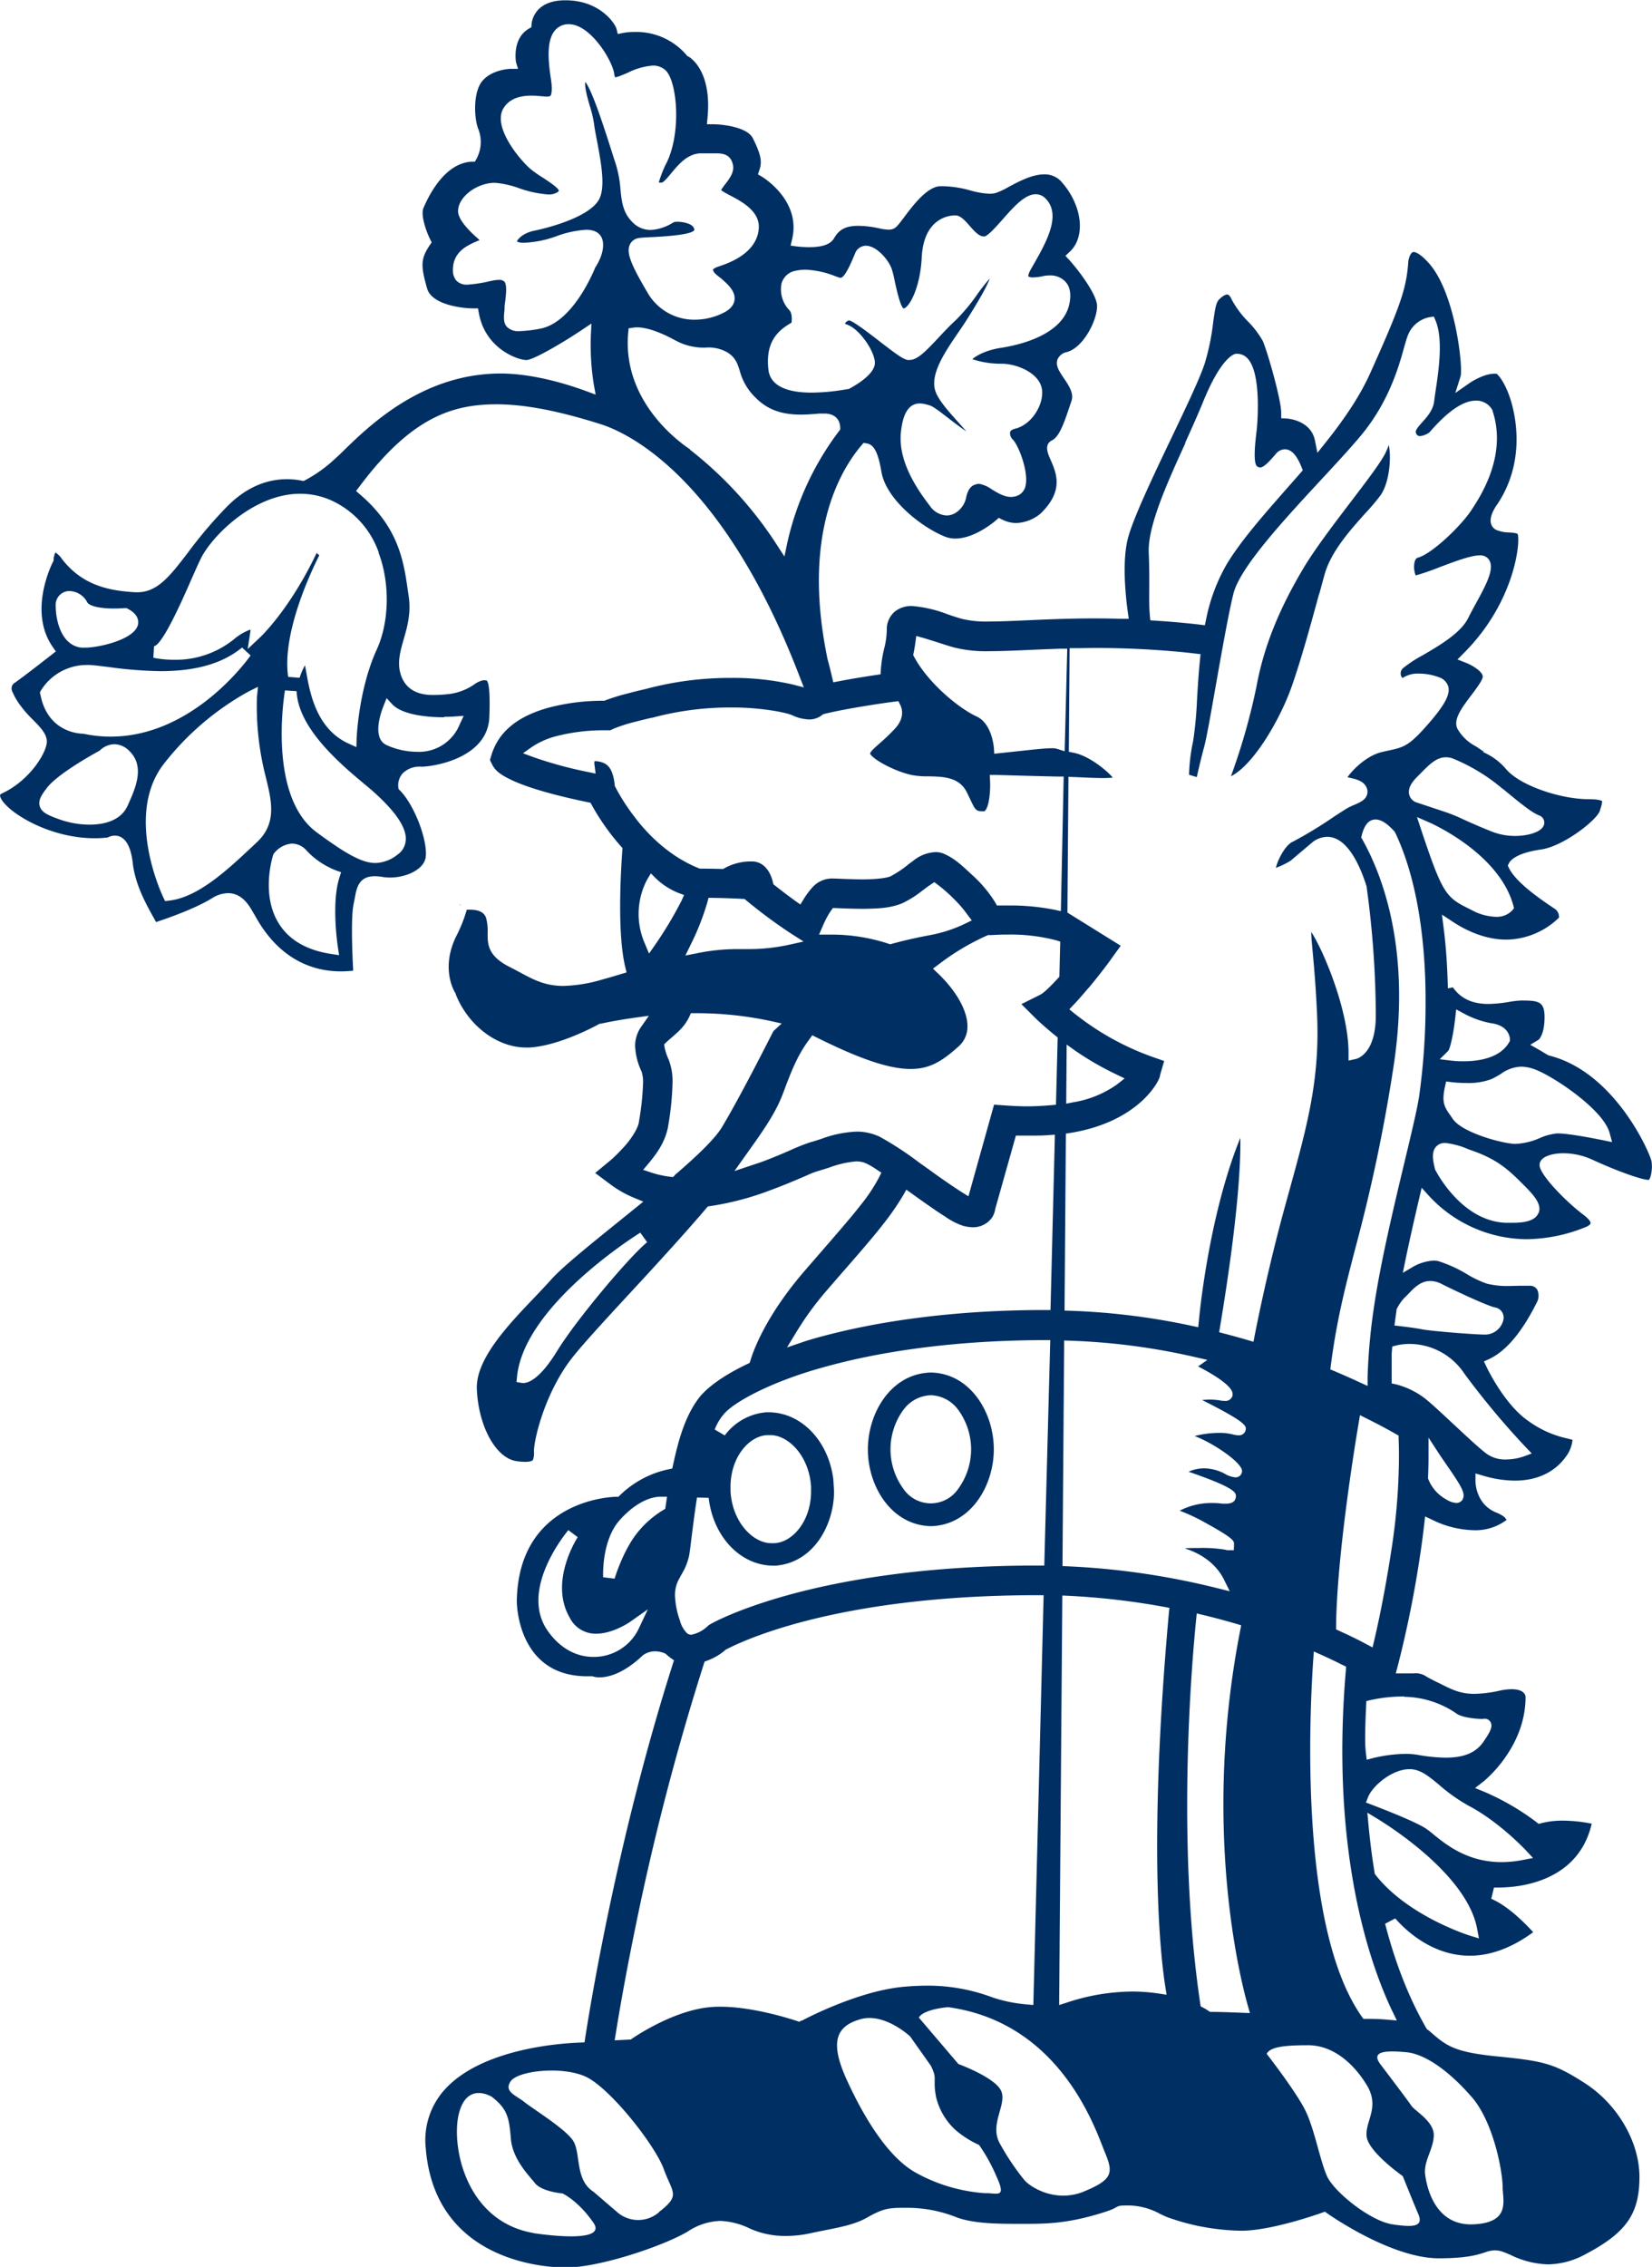 <svg id="Layer_1" data-name="Layer 1" xmlns="http://www.w3.org/2000/svg" viewBox="0 0 398.65 546.77"><defs><style>.cls-1{fill:#002f63;}</style></defs><title>Artboard 1</title><path class="cls-1" d="M224.63,368.1c9.49-.21,15.18-9.58,15.19-18.52s-5.71-18.33-15.16-18.53c-9.52.2-15.22,9.58-15.23,18.53s5.7,18.31,15.2,18.52m-6.66-28a8.54,8.54,0,0,1,6.65-3.58h0a8.51,8.51,0,0,1,6.65,3.58,16.14,16.14,0,0,1,0,18.94,8,8,0,0,1-13.31,0,16.14,16.14,0,0,1,0-18.94"/><path class="cls-1" d="M318.34,143.31c.46-1.68.89-3.26,1.29-4.71,1.55-5.58,6.18-10.72,9.89-14.86a52.55,52.55,0,0,0,3.61-4.26c2.12-3,2.67-8.93,2-12.16a15,15,0,0,1-1.32,2.88c-1.35,2.31-4.3,6.19-7.71,10.67-4.08,5.35-8.7,11.42-11.41,15.93-6.07,10.13-9.71,19.22-11.45,28.61a152,152,0,0,1-6.2,21.82c5.37-2.65,11.84-13.58,14.69-21.72,2.33-6.65,4.68-15.27,6.57-22.2"/><path class="cls-1" d="M398.53,280.07c-.4-2-8.83-21.51-24.71-25.48l-.2-.06-2.26-1.35L369.27,252l2-1.21s1.45-1.14,1.45-5.47c0-3.79-1.45-4-5.65-4a20.91,20.91,0,0,0-2.82.32,32.82,32.82,0,0,1-5.07.51c-3.89,0-6.7-1.31-8.57-4l-1.21.24-.06-1.68c-.14-4.59-.46-9-1-13.11l-.38-3,2.57,1.69c3,2,7.68,4.34,13,4.34a18.48,18.48,0,0,0,12.66-5.29,2.31,2.31,0,0,0-1.16-2.24c-4.21-2.8-9.24-6.44-10.87-9.68l-.31-.64.31-.63c.28-.54,1.64-2.39,7.72-3.26,5.47-.78,13.59-7.21,14.2-9.37l.14-.49a7.27,7.27,0,0,0,.41-1.81c-.05,0-.53-.46-3.34-.46-6.33,0-16.12-3.05-19.75-7.13a15,15,0,0,0-5.61-4.21l.14-.71-.17.52a21.9,21.9,0,0,0-1.87-1.28,10.69,10.69,0,0,1-4.33-4.18c-1.1-2.2,1.05-5.06,3.34-8.08,1.17-1.56,2.63-3.49,2.76-4.38.16-1.16-2.27-2.76-4.09-3.46l-2-.79,1.53-1.54c12.32-12.32,13.67-26.74,13-28.69-.14-.27-1.48-.37-2.12-.41a8.19,8.19,0,0,1-3.06-.61,2.39,2.39,0,0,1-1.28-1.61c-.42-1.78,1.13-4,1.56-4.6,7.13-10.69,4.17-22.19,3.1-25.46-1.36-4.14-3-5.85-3.34-6a4.07,4.07,0,0,0-.5,0c-2.69,0-6,2.25-6,2.27l-3.42,2.38,1.27-4c.64-2-1.2-20.05-7.61-27.27-2.26-2.54-3.41-2.74-3.71-2.74-.79,0-1.23,1.74-1.29,2.31-.44,6.48-1.82,10.53-9.26,27.07-2.27,5-5.69,10.33-10.78,16.69l-1.89,2.37-.6-3c-1-4.87-6.56-5.26-6.79-5.27l-1.35-.08V99.52c0-3.07-3.23-14.45-4.45-17.3a22.19,22.19,0,0,0-3.5-4.61,23.61,23.61,0,0,1-4-5.36c-.19-.46-.59-1.22-1.08-1.22-.18,0-.86.09-2,1.25-.76.75-1,2.78-1.37,5.35a56,56,0,0,1-2,9.86c-1.12,3.55-4.5,10.62-8.07,18.1-4.44,9.29-9.47,19.83-10.6,24.58-1.29,5.42-.52,13.25.05,17.44l.23,1.65-1.67,0c-2.3-.07-4.47-.1-6.63-.1-6.1,0-11.44.24-16.15.45-3.48.15-6.48.29-9.08.29h-.27a24.66,24.66,0,0,1-6.3-.6c-1.14-.29-2.33-.7-3.6-1.13a30.3,30.3,0,0,0-8.6-2,6.37,6.37,0,0,0-4.09,1.29,5.62,5.62,0,0,0-2,4.43,18.43,18.43,0,0,1-.63,4.54,31.94,31.94,0,0,0-.8,5.07l-.07,1.14-1.14.17c-3.35.51-6.36,1-8.94,1.51l-1.33.25-.31-1.33c-.37-1.58-.71-2.94-1.07-4.25-6.09-29.23,2.5-44.85,8.17-51.56l.51-.61.79.13c2,.31,2.84,2.89,3.55,6.94,1.17,6.61,9.65,13.28,15.33,15.55a6.76,6.76,0,0,0,2.49.46c4.78,0,9.7-4.32,9.75-4.36l.72-.64.86.43a7.51,7.51,0,0,0,3.37.82,9.68,9.68,0,0,0,5.81-2.24c5.77-5.51,3.86-9.82,2.47-13-.69-1.57-1.64-3.71.37-4.72,1.82-.9,3-4.51,4.4-8.68l.29-.88c.6-1.78-.72-3.73-1.89-5.46s-2-3-1.5-4.48a3.1,3.1,0,0,1,2.28-1.78c3.94-1.07,7.27-7.58,7.27-11.09,0-2.63-4.11-8.21-6.7-11.11l-.94-1,1-.95c3.92-3.56,3.12-11.06-1.78-16.71a5.4,5.4,0,0,0-4.31-2c-2.95,0-6.26,1.77-8.67,3.07a18.62,18.62,0,0,1-3,1.41,5.67,5.67,0,0,1-1.59.2,20.4,20.4,0,0,1-4.65-.81,26.27,26.27,0,0,0-6.36-1c-.32,0-.65,0-1,0-3.14.24-6.53,4.76-8.56,7.47-1.33,1.77-1.93,2.58-2.73,2.84a3.19,3.19,0,0,1-1.06.16,12.64,12.64,0,0,1-2.31-.33,23.88,23.88,0,0,0-5-.59c-3.71,0-4.88,1.45-5.85,3.05-.84,1.42-2.8,2.1-6,2.1a27,27,0,0,1-2.89-.17l-1.56-.21.36-1.53c2.22-9.23-6.85-14.83-7.24-15.07l-1-.58.36-1.08c.61-1.86.53-3.4-1.59-7.64-1.37-2.74-7.49-3.37-9.53-3.37h-1.56l.15-1.55c1.12-11.61-4.4-14.68-4.62-14.79l-.27-.13-.18-.23a15.94,15.94,0,0,0-12.53-5.56,15.3,15.3,0,0,0-2.72.22l-1.33.28-.33-1.32c-.22-.9-3.69-6.82-12.33-6.82-7.5,0-8.1,5.15-8.14,5.73l-.05.75-.65.39c-4,2.36-3.1,7.84-3.06,8.07L125,16.6h-1.7s-4.4.06-6.83,2.84-2.06,9.35-1,11.81a8.54,8.54,0,0,1-.49,7.07l-.38.67-.77,0c-6.11.34-9.93,7.16-11.65,11.19-.68,1.59.54,5.36,1.62,7.54l.37.73-.46.68c-2.16,3.25-2.26,4.81-.64,10.46,1.12,3.91,8.39,4.78,11.1,4.79h1.18l.21,1.16c1.56,8.59,9.4,11.3,11.48,11.3,1.53,0,8.12-3.76,13.34-7.24l2.34-1.56-.14,2.81a61.16,61.16,0,0,0,.71,11.89l.45,2.44-2.33-.86c-7.45-2.73-14.76-4.23-20.6-4.23-18.79,0-31.61,12.5-37.78,18.5-.74.73-1.4,1.37-2,1.89a33.49,33.49,0,0,1-7.34,5.32l-.43.22-.48-.09a18.11,18.11,0,0,0-3.52-.35c-5.23,0-10.06,2.19-14.36,6.49a106.56,106.56,0,0,0-9.62,11.31c-4.22,5.5-7.26,9.47-12.13,9.47h-.52c-6.25-.37-12.71-1.6-17.66-8a5.75,5.75,0,0,0-1.6-1.6,4.43,4.43,0,0,0-.43,1.66l0,.3-.14.27c-.06.12-6.15,11.83-.09,20.54l.76,1.1-1.05.83c-.24.18-5.87,4.61-8.77,6.68a1.59,1.59,0,0,0-.72,2.07,16.35,16.35,0,0,0,2.29,3.85,26.29,26.29,0,0,0,2.68,3c1.82,1.85,3.4,3.45,3.4,5.31,0,2.63-4.09,9.37-10.79,12.5-.57.26-.52.46-.47.71.67,3,10.94,10.11,22.84,10.11A26.9,26.9,0,0,0,26,202a3.61,3.61,0,0,1,1.7-.45c1.65,0,3.73,1.15,4.34,6.64.57,5.1,3.23,9.9,4.82,12.77.31.55.57,1,.79,1.44,2.7-.89,9.35-3.2,13.43-5.7A7.56,7.56,0,0,1,55,215.42c3.44,0,5.16,3.05,6,4.52.12.2.21.38.3.5s.19.33.36.63c6.06,10.92,14.53,13.22,20.57,13.22a27.63,27.63,0,0,0,3-.17c-.19-3.5-.61-12.9.11-16.11.11-.52.2-1,.29-1.49.44-2.43,1-5.18,4.8-5.18a11.73,11.73,0,0,1,1.92.18,11.07,11.07,0,0,0,1.75.14c4,0,8.38-2,8.65-5.1.39-4.22-2.88-12.54-6.23-15.9l-.35-.34-.06-.49a4.36,4.36,0,0,1,1-3.24,5.74,5.74,0,0,1,4.52-1.67c3.17,0,16.06-2.13,16.45-11.93.27-6.86-.26-8.48-.6-8.83a2.43,2.43,0,0,0-.89-.08,5.55,5.55,0,0,0-2.15,1,13.69,13.69,0,0,1-6,2.31,35.69,35.69,0,0,1-3.69.24h0c-1.71,0-6.83,0-8.19-5.46-.67-2.67.08-5.25.86-8,.85-2.94,1.82-6.28,1.19-10.44l-.18-1.2c-1-7.15-2.23-15.27-11.51-23.23l-1-.87.8-1.06c12.36-16.47,22.16-19.85,33.06-19.85,6.8,0,14.79,1.52,25.11,4.77,6.6,2.08,29.56,12.62,48.08,60.93l1,2.57-2.67-.69a64.32,64.32,0,0,0-14.95-1.59,78.36,78.36,0,0,0-20.7,2.72c-.07,0-1.89.42-4.07,1l-.35.09a48.1,48.1,0,0,0-5.14,1.6l-.25.1h-.26a51.4,51.4,0,0,0-13.2,1.67c-7.53,2.09-12,5.79-13.75,11.29l-.4,1.34.6,1.21c.72,1.31,1.77,2.33,5.25,3.9,3.95,1.74,9.93,3.44,17.78,5.06l.64.13.32.58a55.58,55.58,0,0,0,7,9.91l.4.45-.05.59c-.42,5.81-1.2,20.16.71,28.09l.31,1.31-1.28.38c-1.53.46-3.08.92-4.65,1.35a35.75,35.75,0,0,1-9.28,1.52c-4.44,0-7.2-1.49-10.4-3.21-.79-.42-1.61-.86-2.51-1.32-5.42-2.7-5.41-5.55-5.4-8.31a12.19,12.19,0,0,0-.32-3.38c-.15-.53-.59-2.16-3.87-2.16a7.39,7.39,0,0,0-.84,0A35.12,35.12,0,0,1,110,226c-3.74,7.83-.25,13.33-.1,13.56l.08.12,0,.14c3,7.56,10,12.84,17,12.84l.72,0c7.46-.4,16.73-5.59,16.82-5.64l.19-.1.21,0c2.62-.57,5.38-1.05,8.44-1.48l3.23-.44-1.87,2.66a8.09,8.09,0,0,0-1.46,4.61,15.92,15.92,0,0,0,1.56,6.18l0,0a8.1,8.1,0,0,1,.36,2.81,67.76,67.76,0,0,1-1,9.31c-.13,1.58-2.17,4.53-3.62,6.08-.92,1-1.83,1.93-2.42,2.48l-.52.48v0l-4,3.31,3.62,2.7a26.26,26.26,0,0,0,5.81,3.3l2.19.91-5.81,4.7c-7.08,5.71-13.77,11.1-16.44,14.11-1.24,1.39-2.65,2.87-4.14,4.43-6.28,6.58-14.1,14.78-13.78,22,.39,9,4.6,16.64,9.58,17.35a15.74,15.74,0,0,0,2.08.17c.59,0,1.62-.06,1.89-.49a4.92,4.92,0,0,0,.23-2c0-3.15,2.81-14.6,9.45-22.9,2.72-3.4,8.37-9.53,14.36-16s13-14.14,17.8-19.8l.36-.42.54-.07A69.73,69.73,0,0,0,186.1,287c3.45-1.27,6.61-2.64,8.69-3.54a18.63,18.63,0,0,1,2.59-1c.94-.28,1.85-.57,2.71-.84a24.45,24.45,0,0,1,6.39-1.49h.18a5.53,5.53,0,0,1,2.31.46,18.12,18.12,0,0,1,2.66,1.56l1.06.69-.57,1.14a40,40,0,0,1-4.43,6.67c-2.52,3.24-5.83,7-9.34,11.06-1.37,1.58-2.8,3.21-4.25,4.9-9.3,10.77-12.32,19.19-13,21.51l-.19.6-.56.27c-5,2.38-8.74,4.91-11.1,7.46-3.78,4.47-5.51,10.74-6.82,16.86l-.2.89-.89.19a23.76,23.76,0,0,0-11.71,6.23l-.4.4-.57,0c-1,0-23.56.73-23.95,25.16,0,.74.24,18.13,17,18.13.35,0,.72,0,1.09,0H143l.26.09a5.08,5.08,0,0,0,1.44.17c1.8,0,5.54-.68,10.38-5.27l.11-.09a4.92,4.92,0,0,1,2.93-.92,5.82,5.82,0,0,1,2.25.47l.23.1.19.17c.3.27.64.54,1,.83l.85.6-.32,1c-13.3,41.74-19.9,82.27-21.09,90l-.18,1.15-1.17.05c-5.47.21-24,1.67-32.71,11.5a18.18,18.18,0,0,0-4.42,14.07c2.27,27.85,30.15,28.66,33.32,28.66.63,0,1.21,0,1.73,0,8.89-.56,23-5.56,28.16-8.66a15.11,15.11,0,0,1,7.86-2.56,18,18,0,0,1,7.29,1.92,20.83,20.83,0,0,0,8.53,1.71,28.32,28.32,0,0,0,6.1-.69c1.14-.25,2.29-.48,3.42-.7,3.72-.74,7.24-1.43,10-3,4.2-2.4,5.55-2.4,9.56-2.4a32.25,32.25,0,0,1,12.13,2.3c4.19,1.57,10.24,1.57,15.58,1.57,5.53,0,10.31,0,17.87-2.16,3.71-1.06,4.6-1.56,5-1.81.81-.46,1.08-.46,3.13-.46a16.1,16.1,0,0,1,7.45,2c.66.32,1.28.61,1.93.87a55.2,55.2,0,0,0,17.75,3.22c7.42,0,19.34-4.3,19.46-4.34l.7-.26.6.44c.16.1,15.28,10.81,26.87,10.81,6.77,0,9.37-.85,11.1-1.41a7.44,7.44,0,0,1,2.44-.51,5.77,5.77,0,0,1,1.87.33c.57.19,1.2.47,1.93.78a21.73,21.73,0,0,0,9,2.27,19.26,19.26,0,0,0,9-2.41c9.91-5.21,13.09-9.75,13.09-18.68,0-8.46-5.3-17.55-13.19-22.62-7.39-4.75-9.94-5.33-21-6.43-10.26-1-12.32-2.49-16-5.71l-.71-.61-.35-.22-.3-.47C342.4,486,337.86,478,334.25,464l2.44-1.29c2.36,2.72,8.85,9,18,9,5,0,10.17-1.91,15.29-5.68-1.84-2-6-6.3-10.12-8.05l.66-2.72a11,11,0,0,0,1.17,0c4.51,0,19.14-1.14,22.41-15.4a36.77,36.77,0,0,0-6.94-.73,20.43,20.43,0,0,0-5.16.6l-.69.18-.55-.43a60.54,60.54,0,0,0-12.54-7.29l-2.27-.93,1.94-1.5c.1-.08,10.25-8.07,10.25-20.48,0-.07,0-1.85-3.37-1.85a13.89,13.89,0,0,0-2.81.33,30.28,30.28,0,0,1-6.18.79c-3.39,0-5.46-1.05-8.33-2.5l-1-.48c-.94-.48-1.63-.84-2.16-1.13a4.5,4.5,0,0,0-3.17-.83l-4.3,0,.48-1.8a262.41,262.41,0,0,0,5.42-26.91c.36-2.37.68-4.77.95-7.14l.23-2,1.78.84a23.82,23.82,0,0,0,9.93,2.48,12.44,12.44,0,0,0,7.94-2.48c-.15-.38-.74-1.09-2.45-1.77-5-2-5.05-7.32-5.05-7.55v-1.89l1.82.53a27.55,27.55,0,0,0,7.69,1.2c7.12,0,10.72-3.56,12.23-5.68a8,8,0,0,0,1.68-4.15c-.4-.12-.83-.23-1.31-.35a25,25,0,0,1-9.45-4.28c-5.65-3.91-9.85-12.65-10-13l-.61-1.29,1.29-.6c4-1.87,7.85-6.41,11.38-13.47a3.44,3.44,0,0,0,.17-3.26,2,2,0,0,0-1.81-.92c-.68,0-1.43,0-2.21,0s-1.83.05-2.77.05a19.88,19.88,0,0,1-5.38-.57,24.46,24.46,0,0,1-4.76-2.27,32.5,32.5,0,0,0-6.85-3.13,4.59,4.59,0,0,0-1.2-.15,11.32,11.32,0,0,0-4.86,1.43L338.52,307l.59-2.88c.89-4.3,1.95-9.07,3.34-15l.62-2.63,1.81,2a32.35,32.35,0,0,0,23.47,10.4,38.77,38.77,0,0,0,14.47-3c.31-.11.93-.5,1-.82s-.29-1-1.76-2.11c-4.15-3.11-10.54-9.64-10.54-11.94,0-2.11,3.11-2.86,5.78-2.86a17,17,0,0,1,7,1.57c5.7,2.64,11.9,4.86,13.54,4.86.5-.22,1-2.7.68-4.54M13.44,146a3.31,3.31,0,0,1,3.41-3.44,5,5,0,0,1,4.22,2.74c.39.68,2.32,1.47,6.46,1.47,1.45,0,2.55-.1,2.56-.1l.43,0,.38.2c2.56,1.37,2.59,3,2.38,3.85-.89,3.57-9.44,5.49-12.73,5.49-.31,0-.59,0-.85,0-4.94-.5-6.26-6.61-6.26-10.14M9.73,167.49l-.1-.51.26-.46a13,13,0,0,1,10.9-6.13l.8,0c1.23.07,2.79.27,4.59.49a101.67,101.67,0,0,0,12.51,1c8.6,0,15.05-1.86,19.72-5.7l2.06,1.91c-.56.8-13.87,19.58-33.77,19.58a31.25,31.25,0,0,1-6.58-.7h0c-.88,0-8.62-.26-10.37-9.46m21,26.91c-1.32,2.89-4.56,4.48-9.13,4.48a22,22,0,0,1-7.19-1.24c-2.78-1-4.38-1.67-4.83-3.18s.47-2.78,1.69-4.41c2.49-3.31,11-8.08,12.73-9a5.27,5.27,0,0,1,3.58-1.57,5.2,5.2,0,0,1,3.69,1.71c3.76,3.76,1.37,9-.54,13.22m29.87,10c-5.7,5.33-12.8,12-19.78,12.79l-1,.12-.44-.91c-.38-.81-9.4-20,.17-32.23a66.91,66.91,0,0,1,20.42-17.42l2.27-1.13L62,168.18a68.74,68.74,0,0,0,2.14,19.26c1.41,5.74,2.74,11.16-2.17,15.72Zm21.28,7.24c-2,6.25-.38,16.7-.36,16.81l.29,1.9-1.91-.29c-5.94-.9-10.2-3.39-12.67-7.4-4.34-7-1.46-16.07-1.34-16.45l.08-.24.15-.19a6.08,6.08,0,0,1,4.33-2.34,4.82,4.82,0,0,1,3.67,1.86,19.35,19.35,0,0,0,6.9,4.59l1.27.46Zm16-9a4.51,4.51,0,0,1-2,3.48,8.93,8.93,0,0,1-5.29,2c-3.09,0-6.81-1.94-14.23-7.43-11.78-8.73-7.79-33.16-7.61-34.2l2.81.19c.34,9,10.76,17.73,16.36,22.4.92.76,1.7,1.41,2.28,1.94,5.37,4.83,7.89,8.62,7.71,11.61m9.29-29.77c1.38,0,2.3-.06,2.31-.07l2.36-.16-1,2.16a10.57,10.57,0,0,1-10.3,6.51,17.87,17.87,0,0,1-7.41-1.67c-3.48-1.74-1.18-8-.68-9.27l.79-2L94.78,170c1.9,1.89,6.41,3,12.38,3m-15.81-39.7c2.79,7.32,2.61,16.71-.43,23.36-4.4,9.59-4.86,21.36-4.86,21.48L86,180.2l-1.94-.88c-7.76-3.56-9.3-12.35-10.13-17.07-.11-.58-.22-1.24-.34-1.77a15.42,15.42,0,0,0-1.29,3l-2.76-.22C68,152.8,75,138,77.05,133.93l-.64-.55C70,146.85,63.07,153.43,62.77,153.72l-3,2.83.63-4.08a4.6,4.6,0,0,0,.05-.63,13,13,0,0,0-4,2.35A22.32,22.32,0,0,1,42,159.13a23.78,23.78,0,0,1-5-.49l.17-2.79c2-.24,6.78-11,8.8-15.63,1-2.25,1.84-4.19,2.55-5.61,2.62-5.24,12.64-15.52,23.92-15.52a18.45,18.45,0,0,1,7.41,1.56,21.67,21.67,0,0,1,11.54,12.59M154.05,393a12,12,0,0,1-10.84,6.64c-4.35,0-8.31-2.29-11.14-6.44-6.76-9.91,4.59-23.56,5.08-24.14l2.26,1.7c-.07.11-6.94,10.59-2,19.28a7,7,0,0,0,6.45,4c4.07,0,8.08-2.78,8.12-2.81l4.35-3.06Zm6.48-29.08-.58.35a23.54,23.54,0,0,0-6.09,5.35c-3.5,4.29-5.53,11.07-5.55,11.14l-2.77-.33c0-.37-.4-8.95,4.1-13.9s8.25-5.51,9.66-5.53l1.66,0ZM349.47,253.47c.51-.63,1.28-4.24,1.69-7.89l.23-2.12,1.86,1a22.39,22.39,0,0,0,6.55,2.33c4.51.56,4.57,3.76,4.57,3.9v.38l-.2.33c-2.2,3.79-7.25,4.58-11.1,4.58a22.78,22.78,0,0,1-2.77-.15l-2.87-.35Zm13.13-63.25.54.44c4,3.29,6.44,5.27,8.23,6a1.84,1.84,0,0,1,1.26,2.08c-.4,2.12-4.4,2.89-7,2.89a15.39,15.39,0,0,1-5.72-1.09c-3.21-1.29-5.29-2.23-7-3a38,38,0,0,0-3.76-1.56l-7.56-2.52a2.67,2.67,0,0,1-1.55-1.89c-.26-1.26.36-2.63,1.91-4.17l.86-.87c2.14-2.17,3.82-3.88,6.12-3.88a4.85,4.85,0,0,1,1.53.25,44.46,44.46,0,0,1,12.08,7.31M286,106.8c1.56-3.44,3-6.68,4.16-9.47,4.09-10.23,7.15-11.81,8-12l.19,0h.19a3.42,3.42,0,0,1,2.59,1.21c3.49,3.9,2.16,16.84,2.15,17l-.12,1c-.25,2.2-.85,7.36.27,8a1.3,1.3,0,0,0,.65.21c.92,0,2.31-1.53,3.77-3.24a2.89,2.89,0,0,1,2.21-1.14c1.55,0,2.86,1.39,4,4.26l.32.8-.57.65c-1.18,1.37-2.38,2.72-3.56,4.06-5.55,6.32-10.8,12.29-14.23,17.95a43.42,43.42,0,0,0-5,13.45l-.27,1.27-1.28-.16c-2.23-.26-5.88-.65-10.68-.95l-1.21-.08-.11-1.21c-.18-2-.16-4.17-.14-6.72s0-5.23-.12-8.34c-.32-6.4,4.53-17.05,8.82-26.44m-65.56,50.57c.19-.92.32-1.7.42-2.47l.22-1.62,1.58.44c1.2.35,2.72.84,4.33,1.35,1.1.36,2.23.72,3.27,1a31.79,31.79,0,0,0,8.56.88c2.9,0,6.09-.14,9.79-.31,2.32-.1,4.79-.21,7.4-.29l1.5,0-.62,24.74-1.79-.57a4.37,4.37,0,0,0-1.37-.16c-.89,0-2.27.1-4.48.33l-9.35,1-.1-1.46c0-.06-.43-5.83-4.16-7.53-4.07-1.85-11.57-7.87-15.06-14.35l-.24-.45Zm39.08,96a72.78,72.78,0,0,0,9.77,5.63l2.07,1-1.79,1.41A25.13,25.13,0,0,1,259,265.86l-1.71.34.11-14.26Zm37.91,83a1.74,1.74,0,0,1-1.92,1.41,6,6,0,0,1-1-.09,14.9,14.9,0,0,0-2.58-.22,15.26,15.26,0,0,0-1.86.11C301,343.15,300.82,344,300.57,345a1.61,1.61,0,0,1-1.67,1.19,6.38,6.38,0,0,1-1.51-.24,13.6,13.6,0,0,0-3.23-.35,24.83,24.83,0,0,0-5.88.76c4.7,1.79,11.44,6.45,11.44,8.43a1.54,1.54,0,0,1-1.6,1.54,6.28,6.28,0,0,1-2.68-.93,10.83,10.83,0,0,0-4.88-1.24,9.12,9.12,0,0,0-3.74.81c11.74,4.06,11.57,5.12,11.38,6.25-.23,1.46-1.91,1.46-2.47,1.46-.38,0-.86,0-1.45-.08s-1.19-.08-1.77-.08a16.57,16.57,0,0,0-7.83,1.85,45.58,45.58,0,0,1,6.49,3.08c6.62,3.65,6.62,4.24,6.62,5l-.05,1.45h-1.42a2.23,2.23,0,0,1-.7-.13,34.91,34.91,0,0,0-6.47-.4c-1.27,0-2.37,0-3.28.08,5.64,1.8,8.29,5.09,9.53,7.61l1.35,2.74-3-.74a182.21,182.21,0,0,0-36-5.27l-1.36-.07.41-54.4,1.46.05a158.18,158.18,0,0,1,30,3.92l3.1.71-2.24,1.58c3,1.54,8.63,4.75,8.3,6.79M191,77.85c.12-.88.15-2.37-.56-3.08a7.21,7.21,0,0,1-1.83-6.46,4.29,4.29,0,0,1,3.36-3,11.47,11.47,0,0,1,2.44-.26,21.57,21.57,0,0,1,7.23,1.6l1.06.36.14,0c1,0,2.53-3.59,3.18-5.12l.32-.77a2.82,2.82,0,0,1,2.63-1.85c2.53,0,5.49,3.4,6.25,5.7a29,29,0,0,1,.71,2.91c.36,1.66,1.3,6,2.1,6.51,1.09,0,4-4.34,4.4-12.37.51-9.58,6.81-10.07,8.06-10.07s2.27,1.12,3.4,2.41,2.33,2.66,3.43,2.66a1.15,1.15,0,0,0,.31,0c.87-.22,2.86-2.46,4.31-4.09,2.76-3.13,5.38-6.08,8-6.08a3.26,3.26,0,0,1,2.34,1c4,4,.18,10.64-3.19,16.52l-.32.56c-.74,1.29-.62,1.74-.63,1.74a2.19,2.19,0,0,0,1.24.23,12.17,12.17,0,0,0,2.44-.32,6.46,6.46,0,0,1,1.42-.14,4.92,4.92,0,0,1,4,1.66c1,1.2,1.27,2.93.83,5.12-1.51,7.57-12.07,10-16.54,10.68-3.74.57-6.1,2-6.89,2.73a21.73,21.73,0,0,0,7.09,1.1c3.61,0,9.14,2.21,9.71,6.2.49,3.43-2.28,8.42-6.46,9.47-.49.12-1.1.36-1.23.83a2.08,2.08,0,0,0,.64,1.77c1.37,1.37,3.78,7.54,3.13,10.92a3.27,3.27,0,0,1-1.91,2.6,4.1,4.1,0,0,1-1.63.34c-1.65,0-3.15-.92-4.61-1.8a7.66,7.66,0,0,0-3.07-1.36l-.19,0c-1.73.24-2.5,1.15-3,3.44-.4,2-2.31,4.19-4.67,4.19a5.17,5.17,0,0,1-4.07-2.35c-5.33-6.85-7.6-12.77-6.93-18.08.35-2.83,1.21-6.59,4.54-6.59a6.52,6.52,0,0,1,1.84.32l.35.09c.87.22,2.08,1.13,4.51,3,1.12.87,3,2.31,4.51,3.32-.6-.7-1.27-1.45-1.86-2.1-2.28-2.54-4.64-5.16-5.5-7.31-1.64-4.11,2.11-9.6,5.42-14.44.64-.94,1.25-1.83,1.77-2.64,3.22-5.06,5.17-8.54,5.83-10.39a47.44,47.44,0,0,0-3,3.8,43.85,43.85,0,0,1-5.28,6.33c-1.37,1.24-2.75,2.71-4.08,4.14-3.22,3.44-5.13,5.38-7,5.39a2.73,2.73,0,0,1-.5,0c-1.12-.23-2.79-1.45-6.63-4.41-2.38-1.84-6.36-4.91-7.45-5.13a1.46,1.46,0,0,0-1,.76.94.94,0,0,0,.43.23c3.08,1,6.78,6.54,6.78,9.23s-4.3,5.24-6.14,6.24l-.19.1-.21,0a50.34,50.34,0,0,1-8.69.86c-8.07,0-10.13-2.94-10.44-5.4-.9-7.24,2.75-9.84,5.53-11.46M148.51,39.32c-.32-1-.71-2.2-1.14-3.57C146,31.51,143,22,141.25,19.76c-.25,1.2.58,4.09,1.07,5.76A27.76,27.76,0,0,1,143.37,30c.1.89.36,2.21.65,3.74,1.23,6.38,2.11,11.88.39,14.62-3,4.74-14.95,7.18-15.46,7.28-2.81.57-4.09,2.11-4.2,2.64a4.25,4.25,0,0,0,1.79.27,25.9,25.9,0,0,0,7.5-1.49,25,25,0,0,1,7.42-1.64c3.06,0,3.81,1.73,4,2.75.46,2.73-1.3,5.57-1.8,6.31C143,66.08,138,78,130.15,79.32a32,32,0,0,1-4.79.55,3.89,3.89,0,0,1-3-1c-.94-1-.8-2.42-.6-4.32l0-.51c0-.41.09-.84.14-1.26.22-1.83.48-4.1-.2-4.87a1.81,1.81,0,0,0-1.35-.4,7.8,7.8,0,0,0-1.47.17l-.5.1a33.6,33.6,0,0,1-5.66.88,3.44,3.44,0,0,1-2.62-1,3.88,3.88,0,0,1-.8-2.65c0-4,3.16-5.57,4.52-6.25.59-.3,1.28-.59,1.93-.85-2.34-2-5.21-4.84-5.21-7,0-3.38,4.49-6.82,8.9-6.82a22.47,22.47,0,0,1,5.78,1.29,27.32,27.32,0,0,0,7.06,1.53,3.91,3.91,0,0,0,2.15-.5,1.86,1.86,0,0,0,.44-.37h0c-.09-.72-2.63-2.37-3.84-3.17a27.87,27.87,0,0,1-3-2.1c-2.62-2.24-9.31-10.23-6.51-14.7,1.23-2,3.48-3,6.7-3,1,0,1.88.09,2.6.16.42,0,.78.07,1,.07.69,0,.87-.1,1-.2s.59-1,.13-4c-.69-4.47-1.11-9.36,1-11.8a4.22,4.22,0,0,1,3.33-1.46c5.14,0,10.47,8.63,10.95,12a2.62,2.62,0,0,0,.22.82,7.68,7.68,0,0,0,1.7-.56l.31-.12,1-.42a16.36,16.36,0,0,1,6-1.74,4.39,4.39,0,0,1,3.23,1.22c2.65,2.65,3.79,14.5.28,22a26.64,26.64,0,0,0-2,5h.73c.45-.05,1.58-1.41,2.25-2.23,1.79-2.15,4-4.83,7.31-4.83l1.92,0h1.24c1.64,0,3.9,0,4.46,2.83.34,1.71-.81,3.22-1.82,4.55a14,14,0,0,0-1.06,1.51,21.54,21.54,0,0,0,2,1.17c3,1.56,7.45,3.92,7.1,8.12-.51,6.06-7.42,8.36-9.69,9.12-1.2.4-1.37.76-1.37.76s0,.23.39.78A10.06,10.06,0,0,0,173.83,67c1.64,1.41,3.69,3.16,3.42,5.34-.15,1.26-1.05,2.3-2.67,3.11a15.54,15.54,0,0,1-6.94,1.66,13,13,0,0,1-11.53-6.78c-4-6.75-5-9.51-4.1-11.37a2.79,2.79,0,0,1,2.18-1.55c.66-.1,1.75-.16,3.14-.22,6.34-.31,9.78-.89,10.22-1.7,0-1.54-2.74-2-4.06-2a2.87,2.87,0,0,0-.72.06c-.12,0-.45.22-.72.36A11,11,0,0,1,157,55.46a6,6,0,0,1-4.39-1.88c-2.32-2.31-2.59-5-2.88-7.85a27.71,27.71,0,0,0-1.21-6.41M190,130.86l-.71,3.36-1.87-2.88a93.29,93.29,0,0,0-20.93-22.89l0-.09c-2.62-1.73-16.37-11.65-14.9-28.06l.1-1.11,1.1-.16a5.82,5.82,0,0,1,.95-.07c2.21,0,5.29,1,9.17,3.11a14.29,14.29,0,0,0,7.33,1.77A9.16,9.16,0,0,1,175.53,85c2,1.23,2.48,2.82,3,4.5a14,14,0,0,0,3.89,6.5c2.8,2.79,6.14,4,10.82,4,1.54,0,3-.12,4.44-.25l.65,0,.64,0c2.31,0,3.72,1.26,3.78,3.36v.5l-.3.39A69.91,69.91,0,0,0,190,130.86m-36.65,66.45a47.69,47.69,0,0,1-4-5.92c-.42-.71-.7-1.26-.9-1.65l-.11-.22,0-.25c-.52-4.42-2-5.4-4.45-5.68h-.41a2.19,2.19,0,0,0,0,1l.25,2-2-.42a97.67,97.67,0,0,1-13-3.55l-2.53-.94,2.21-1.55a19,19,0,0,1,5.83-2.57,46.1,46.1,0,0,1,11.21-1.42h.1c.53,0,.78,0,.82,0l.92,0,.81-.39a37,37,0,0,1,5.24-1.67c1.52-.4,2.87-.72,3.52-.87h0l.48-.1.09,0a72.12,72.12,0,0,1,18.87-2.47h.58c6.65,0,12.89,1.2,14.32,1.89a10.33,10.33,0,0,0,4.13,1h.15a5.06,5.06,0,0,0,2.91-1.07l.24-.19.3-.08c2.22-.56,6.17-1.32,10.05-1.94,2.9-.47,5.51-.85,6.82-1l1-.14.45.93c.51,1,1,3.14-1.16,5.57a44.61,44.61,0,0,1-3.74,3.61c-.95.83-2.37,2.09-2.37,2.52a.25.25,0,0,0,0,.09c.9,1.5,6.15,4.33,10.28,5.15a21.11,21.11,0,0,0,3.79.27c3.47.06,7.4.14,9.24,3.81.32.64.59,1.21.83,1.72,1.3,2.73,1.38,2.9,3.3,2.9.07,0,.15,0,.3-.16,1-1.05,1.3-4.77,1.2-7.08l-.08-1.53,1.53,0c.1,0,9.74.29,14.89.39l1.42,0L256,219.76l-1.67-.36a55.33,55.33,0,0,0-11.28-1h-1.63l-.84,0-.42-.74a30.84,30.84,0,0,0-5.23-6.32l-.69-.63c-2.42-2.25-4.17-3.87-6.8-4.92a5.16,5.16,0,0,0-1.65-.27,9.23,9.23,0,0,0-5.51,2.17c-.35.26-.69.51-1,.73a24.84,24.84,0,0,1-4.36,2.93l0,0c-1.56.71-6.14.75-6.19.75h-.57c-1.71,0-3.37-.07-4.83-.12-1.05-.05-2-.08-2.7-.09a6.45,6.45,0,0,0-4.78,2.36,19.49,19.49,0,0,0-1.92,2.62l-.79,1.29-1.24-.88c-1.14-.82-2.31-1.7-3.38-2.52l-1.5-1.17-.4-.31-.11-.5c-.24-1.1-1.31-4.73-4.75-5-.31,0-.61,0-.91,0a13,13,0,0,0-6,1.62l-.34.19h-.38c-2.11-.06-3.94-.08-5-.08h-.26l-.25-.1c-7-2.8-12.12-8-15.17-11.94M234.51,222l-1.5.73a33.57,33.57,0,0,1-8.54,2.81c-3.33.62-6.52,1.35-9.23,2.1l-.42.12-.42-.14a44.08,44.08,0,0,0-13.88-2.2h-.69l-2.18,0,.86-2c.25-.59.66-1.48,1.14-2.35a13.86,13.86,0,0,1,.94-1.5L201,219l1.54.06c1.47.06,3.49.14,5.51.14h.47c3.19-.06,6.21-.11,9.19-1.33a24.74,24.74,0,0,0,4.79-3l.93-.69c.45-.34.86-.63,1.2-.86l.84-.55.79.6a35.86,35.86,0,0,1,3.94,3.46,27.79,27.79,0,0,1,3.31,3.86Zm-40.6,5.09-3.36.75a45.92,45.92,0,0,1-9.9,1.08c-.58,0-1.16,0-1.77,0l-1.31,0a48.16,48.16,0,0,0-9.38,1l-2.8.55,1.25-2.56a60.72,60.72,0,0,0,4.05-10.27l.28-1.08,1.12,0c2.73.05,5.12.13,7.1.25l.46,0,.35.29a120.59,120.59,0,0,0,11,8.14ZM156.62,230l-1-2.39a17.76,17.76,0,0,1,.51-15.4l.93-1.56,1.29,1.29a17.14,17.14,0,0,0,5.31,3.41l1.41.53-.61,1.37a92.5,92.5,0,0,1-6.36,10.62Zm-22.17,95.83c-4.12,6.74-6.9,7.75-8.19,7.75h-.2l-1.42-.24.13-1.32c1.71-17.11,28.6-34,29.74-34.71l1.65,2.3c-4.32,3.54-17.14,18.76-21.71,26.23m28.41-42.35-.48.42-.63-.08a24,24,0,0,1-4.55-1l-2-.67,1.33-1.58c1.92-2.31,4-5.09,4.7-8.93l.06-.38a70.23,70.23,0,0,0,1-10.06,14.61,14.61,0,0,0-.92-5.62,13.11,13.11,0,0,1-1-3l-.09-.71.52-.5c.31-.29.69-.63,1.13-1,.64-.56,1.38-1.2,2.1-1.91a11.53,11.53,0,0,0,2.31-3.25l.38-.84h.92a85.29,85.29,0,0,1,18.34,1.89l2.65.59-2,1.85c-1,1.93-7.78,15.43-12.39,23.12-1.53,2.55-5.18,6.25-11.48,11.66M212,274.05a12.81,12.81,0,0,0-5.28-1.11h0a27.4,27.4,0,0,0-8.56,1.77c-1,.31-1.86.61-2.63.8a48.17,48.17,0,0,0-4.75,1.89c-2,.87-4.28,1.86-7.07,2.88-.53.19-1.08.37-1.64.55l-4.84,1.62,2.84-4c3.94-5.51,7.05-9.87,8.81-14.56l.06-.14c1.91-5.09,3.41-9.12,6.36-13.05l.71-1,1.06.53c10.55,5.26,17.55,7.6,22.7,7.6,4.59,0,7.57-1.88,11.45-5.35a6.34,6.34,0,0,0,2.24-4.84c.06-3.74-2.6-8.54-7.11-12.85l-1.21-1.16,1.34-1a57.76,57.76,0,0,1,11.73-7l.2-.09.69,0c.39,0,1.84-.13,4-.13h.28a43.78,43.78,0,0,1,11.47,1.38l1,.32-.21,8.47-.36.4c-2.59,2.8-3.73,3.71-4.37,4h0l-4.43,2.21,3.49,3.48.12.12c1.38,1.31,2.92,2.64,4.59,4l.55.44-.41,16.23-1.25.11c-1.88.16-3.54.25-5.25.27s-3.64-.07-5.54-.2l-2.9-.2-6.18,22.1-1.61-1c-2.18-1.39-5.33-3.56-8-5.52l-2.38-1.69a78.37,78.37,0,0,0-9.67-6.29m-20.2,47.8a73.59,73.59,0,0,1,7.72-10.65q2.2-2.56,4.34-5c3.48-4,6.78-7.77,9.46-11.22a64.76,64.76,0,0,0,4.58-6.66l.77-1.37,1.67,1.2c2.16,1.54,4.63,3.3,6.71,4.67l1.06.67a16.15,16.15,0,0,0,4.38,2.22,10.08,10.08,0,0,0,2.36.31H235a5.61,5.61,0,0,0,4.36-2.29,5.22,5.22,0,0,0,.79-2l0-.08,5-17.74,1.11,0,2,0h.83c1.3,0,2.62,0,3.93-.12l1.54-.1-1.06,42.29h-1.38c-20.7,0-40,2.42-55.84,6.93-.72.21-1.41.42-2.09.64L189.91,325Zm-27.86,58.8c.14-.28.31-.6.51-.95a14.2,14.2,0,0,0,1.81-4.55c.18-1,.37-2.57.61-4.54.33-2.62.73-5.88,1.29-9.4l2.81.07c1.08,9.33,7.57,16.21,15.4,16.36l.77,0c9.17-.74,14.1-9.83,14.09-18v0l-.18-2.84c-1.14-9.15-7.58-16-15.4-16.15-.28,0-.56,0-.8,0a13.85,13.85,0,0,0-10,5.58l-2.42-1.43a12.6,12.6,0,0,1,2.16-3.66c2.47-3,11.58-7.88,23.72-11.25,10.54-3,28.39-6.59,53.63-6.65h1.46L252,377.61h-1.39l-.62,0h-2.14c-52.63.41-76.26,14-76.5,14.18L171,392l-.32.3h0l-.26.23a7.87,7.87,0,0,1-3.61,1.76,1.6,1.6,0,0,1-.87-.26l-.08-.05-.07-.05a6.7,6.7,0,0,1-1.72-3.08,19.94,19.94,0,0,1-1.19-6.08,8.08,8.08,0,0,1,1.07-4.09m12.33-22c0-7.42,4.67-12.47,9-12.54h.59c4.38,0,9.39,5,9.85,12.44,0,.35,0,.71,0,1.1,0,7.4-4.67,12.46-9,12.53h-.59c-4.37,0-9.38-5-9.84-12.44,0-.38,0-.74,0-1.09M128.67,538.58c-16.61-2.91-19.93-21.6-17.86-29.08s7.9-3.74,7.9-3.74c3.73,2.91,4.15,5,4.56,10s4.16,8.72,5.82,10.8,6.65,2.49,6.65,2.49,3.73,1.67,7.47,7.07-14.54,2.49-14.54,2.49m30.33-5a7.7,7.7,0,0,1-10,0l-5.82-5c-4.57-2.91-2.91-9.55-5-12.46s-9.56-7.48-11.63-9.14-5-2.49-3.33-5,12-3.73,17.87-1.24,17,16.61,19.1,22.43,4.16,6.23-1.24,10.38m34.46-46.24-.55.3-.6-.21c-.09,0-9.95-3.42-18.44-3.42a24.76,24.76,0,0,0-3.08.17c-8.93,1.05-18.08,7.44-18.18,7.5l-.33.24-3.9.2.28-1.73c.72-4.52,2.32-13.94,4.88-26.33a611.53,611.53,0,0,1,16.33-62.65l.21-.64.64-.24A13.91,13.91,0,0,0,175,398l.12-.11.73-.37c5.81-2.9,28.17-12.4,72.12-12.76h1.41l.58,0h1.88l-2.48,98.84-1.51-.14a35.69,35.69,0,0,1-7.85-1.53l-.51-.17a44.37,44.37,0,0,0-15.77-2.83c-1.85,0-3.81.1-5.84.29-11.2,1.07-24.25,8.08-24.38,8.15M237.92,529a40.2,40.2,0,0,1-17-5c-6.65-3.74-12.46-13.29-16.62-22.43s-2.49-12.88,3.33-14.54,12,4.15,12,4.15l5,7.07c1.66,3.32.41,2.9,1.24,7.47a15.78,15.78,0,0,0,4.57,7.9,23.33,23.33,0,0,0,5.82,3.73,40.37,40.37,0,0,1,4.15,7.48c2.49,5.4.42,4.15-2.49,4.15m23.68-.41c-7.07,2.91-13.3-1.25-14.54-2.91a59.74,59.74,0,0,1-5.82-8.72c-2.49-4.57,1.66-9.14.42-12.46s-10.39-6.65-10.39-6.65l-9.55-11.21c1.25-2.08,7.06-2.5,7.06-2.5,27.42,3.74,35.72,29.91,37.8,34.9s2.08,6.64-5,9.55m20.48-139.49c-5.1,56.72-1.94,83.32-.85,90.12l.3,1.92-1.92-.29a42.16,42.16,0,0,0-6.39-.48A50.92,50.92,0,0,0,257.47,483l-1.88.61.76-98.78,1.47.07a177.29,177.29,0,0,1,23.11,2.67l1.27.24Zm17.65,96.39c-3.36-.14-5.74-.21-7.26-.21H292l-.37-.25a11.63,11.63,0,0,0-1.27-.76l-.62-.33-.11-.7c-5.9-39.69-1.85-84-1-92.46l.16-1.61,1.58.38c2.56.62,5.14,1.31,7.9,2.11l1.24.37-.24,1.27c-9.2,47.11-.1,83.56,1.82,90.39l.53,1.87Zm2.77-161.84-1.49-.44c-1.73-.51-3.54-1-5.54-1.53l-1.25-.33.21-1.27c4.36-26.24,5-39.39,4.9-45.63-7.08,17.42-9.58,39.52-10,44.11l-.16,1.58-1.55-.33a165.58,165.58,0,0,0-29.33-3.64l-1.38-.05.32-42.67,1.18-.19c16.13-2.66,21.27-12.17,21.54-13.77v-.16l1-3.4-3.18-1.12A65.15,65.15,0,0,1,261.31,246c-.74-.55-1.42-1.07-2.05-1.56l-1.22-1,1.07-1.13c1.1-1.15,2.13-2.35,3.22-3.63l.87-1c2.83-3.43,5-6.41,5-6.46l2.25-3.11-12.87-8,.25-32.74,1.46.05,2,.09c1.56.07,3.32.15,4.84.15a23.81,23.81,0,0,0,2.4-.1c-1.45-1.76-5.81-5.31-9.46-6l-1.15-.23.19-25,2.37,0c1.18,0,2.36-.05,3.63-.05,6.4,0,12.83.28,19.1.82,1.79.15,3.51.33,5.12.52l1.38.16-.14,1.39c-.34,3.33-.54,6.62-.71,9.52a92.4,92.4,0,0,1-.93,10,44.29,44.29,0,0,0-1,8.18l1.87.56c.36-1.63,1-4.39,1.78-7.29.56-2,1.68-8.38,2.86-15.1,1.44-8.11,3.06-17.3,4.2-21.84,1.57-6.3,12-17.6,21.24-27.57,3.56-3.83,6.91-7.46,9.37-10.39,6.87-8.18,9.27-16.74,10.55-21.34.33-1.15.58-2.06.84-2.75a7.05,7.05,0,0,1,5.28-4.64l1.09-.16.42,1c1.85,4.46.75,11.95,0,16.91-.14,1-.27,1.83-.34,2.49-.24,2.14-1.7,3.77-2.87,5.08-1.42,1.59-1.81,2.18-1.46,2.78a.94.94,0,0,0,.91.58,4.84,4.84,0,0,0,2.29-.92c4.37-5.07,8.12-7.64,11.15-7.64a4.4,4.4,0,0,1,4,2.24l.05.09,0,.09c3.63,10.9-3,20.82-5.15,24.08-2.45,3.68-9.32,10.37-12.84,11.38-.14,0-.56.16-.8,1a5.6,5.6,0,0,0,.25,3.28,55.12,55.12,0,0,0,5.57-1.91c3.81-1.44,7.75-2.93,9.88-2.93a2.58,2.58,0,0,1,1.92.67c2,2-.13,6-2.87,11-.64,1.17-1.29,2.37-1.85,3.49-1.81,3.61-6.94,6.6-11.06,9a29.24,29.24,0,0,0-4.58,3,1.73,1.73,0,0,0-.58,1.75,1.86,1.86,0,0,0,.39.68,6.64,6.64,0,0,1,4-1.07,13.86,13.86,0,0,1,4.83.89,3.39,3.39,0,0,1,2.23,2.28c.46,1.88-.88,4.39-4.6,8.69-4.67,5.39-5.92,5.85-9.56,6.64-.57.12-1.21.26-2,.45-3.73.93-7.1,4.44-8.17,6.05l.62.14c1.41.32,3.17.72,3.9,2.18a2.43,2.43,0,0,1,.16,2c-.45,1.22-1.73,1.77-3.09,2.36a14.35,14.35,0,0,0-1.76.85c-.59.35-1.66,1.05-2.95,1.88A99.51,99.51,0,0,1,312,203c-1.9.81-3.72,4.53-4.11,6.32a19,19,0,0,0,3.55-1.72l5.32-4.5.09-.07a6,6,0,0,1,3.43-1.19c5.05,0,8.14,7.56,9.53,12.07l0,.1v.1A231.48,231.48,0,0,1,332,244.9c0,9.18-4.36,10.42-4.85,10.53l-1.73.38V254c0-10.67-6.29-25.15-9-29.22,0,1.23.2,3.15.39,5.27.31,3.38.72,8,1,14.33.77,15.76-2.34,27.06-6.65,42.7q-.63,2.26-1.29,4.68c-3.47,12.73-5.94,24.48-7.1,30.35ZM336,536.5c-5.4-.83-14.12-7.89-15.78-11.63s-2.91-10.8-5-15.37-9.55-14.12-9.55-14.12c.83-1.66,4.15-2.08,10-2.08s10.8,4.15,14.12,9.56-.42,8.72,0,12.46,8.72,9.55,8.72,9.55,2.49,6.23,3.74,9.14-.83,3.32-6.23,2.49m19.11-30.74c5.4,6.23,7.47,18.28,7.47,21.6s2.08,8.73-7.06,9.14-11.21-8.72-11.63-12,2.08-6.23,2.08-9.55-4.57-5.81-5.4-7.06-7.48-10-7.48-10c-2.49-3.32,1.66-3.32,6.23-2.91s10.39,4.57,15.79,10.8M336,485.09l1.07,2.24-2.48-.21c-1.29-.12-2.78-.18-4.45-.18H329l-.43-.61c-14.82-21.09-12.68-71.14-11.67-86l.14-2,1.86.83c2.11.95,3.82,1.79,5.08,2.42l.86.42-.08,1c-.56,6.62-.84,13.11-.84,19.27,0,32.67,7.56,53.41,12.08,62.86m18.68-18.27c-.61-.19-15-4.81-22.7-14.59l-.22-.29-.06-.36c-.61-3.66-1.1-7.57-1.48-11.61l-.26-2.8,2.41,1.46C334.53,440,354,452,356.45,465.21l.44,2.32Zm13.51-20.6,1.75,1.88-2.52.49a27.41,27.41,0,0,1-5.09.5c-8.17,0-13.33-4.18-16.41-6.68a21.4,21.4,0,0,0-1.95-1.49c-3.16-2-12.94-5.65-13-5.69l-1.35-.51.53-1.34c1.09-2.7,5.78-6.71,10-6.71,2.56,0,4.57,1.67,7.12,3.78a41.26,41.26,0,0,0,7.25,5.11c7.19,3.8,13.41,10.39,13.67,10.66m-29.28-37a22.83,22.83,0,0,1,12.51,4c1.18.94,4.43,1.32,6.36,1.35a2,2,0,0,1,.5-.06,1.58,1.58,0,0,1,1.43.85c.5,1,.07,2.12-1.78,4.77s-4.77,3.77-9.13,3.77a40.91,40.91,0,0,1-6.8-.7,17.71,17.71,0,0,0-2.85-.21,34.73,34.73,0,0,0-7.77,1l-1.57.41-.2-1.61a29.36,29.36,0,0,1-.18-3.22c0-2.91.11-5.61.24-8.26l.05-1.06,1-.24a36.62,36.62,0,0,1,8.15-.86M335.74,374c-1.17,7.58-2.5,14.6-3.94,20.89l-.58,2.46-1.62-.85c-1.85-1-4-2.05-6.35-3.11l-.83-.39V392c.22-16.47,4.22-41.5,5.44-48.78l.32-1.89,1.71.86c.93.46,1.86.93,2.66,1.35,1.49.78,2.92,1.56,4.27,2.33l.69.39,0,.78c.05,1.28.08,2.65.08,4.09A150.39,150.39,0,0,1,335.74,374M353,361.58a1.76,1.76,0,0,1-1.6.93,5.31,5.31,0,0,1-2.48-.9,9.6,9.6,0,0,1-4.19-4.69l-.12-.29v-.32c.07-1.7.11-3.33.11-4.84l0-4.72,2.58,3.95c.53.81,1.16,1.71,1.8,2.64,3.52,5.09,4.6,6.86,3.87,8.24M368.13,349l1.5,1.57-2,.74a13.75,13.75,0,0,1-4.23.71,7.68,7.68,0,0,1-4.56-1.31c-1.54-1.1-4.57-3.92-7.77-6.91-3-2.77-6-5.63-7.62-6.81a19.52,19.52,0,0,0-6.52-3.08l-1.11-.24V326.6l.15-1.83,1-.26a13.79,13.79,0,0,1,3.23-.36,15.92,15.92,0,0,1,13.17,7.16A193.32,193.32,0,0,0,368.13,349m-29-36.17.75-.77c1.38-1.45,2.94-3.09,5.27-3.09a6,6,0,0,1,2.68.69c4.23,2.12,11.27,5.36,12.94,5.69a2.47,2.47,0,0,1,2.06,2.76,4.56,4.56,0,0,1-4.42,3.79c-2.57,0-13-.84-15.23-1.27-1.58-.32-4.2-.64-5.25-.76l-1.43-.17.19-1.43c.1-.72.2-1.45.31-2.21l0-.22.1-.21a11.05,11.05,0,0,1,2-2.8m3.28-48c-.44,2.87-1.74,8.29-3.38,15.15-2.61,10.91-5.86,24.5-7.42,35.14a141.43,141.43,0,0,0-1.56,17l0,2.16-2-.91c-1.91-.89-3.94-1.78-6-2.66l-1-.42.14-1.07c1.41-10.86,3.48-18.84,5.88-28.07a399.34,399.34,0,0,0,9.19-43.6c4.45-28.5-2.77-46.73-7.48-55.07l-.28-.5.15-.56c.5-1.9,1.19-3,2.15-3.49a2.57,2.57,0,0,1,1.16-.27c1.33,0,2.81.93,4.53,2.84l.13.15.09.18c6.47,13.53,7.37,31.34,7.33,40.75a162,162,0,0,1-1.61,23.24m.53-64.75-1-3,2.91,1.27c.69.3,16.86,7.47,20.33,20l.19.71-.47.57a5.12,5.12,0,0,1-4,1.51,13,13,0,0,1-5.63-1.56l-.73-.37c-5.64-2.79-6.43-3.62-11.61-19.14m28.31,92.54c-.85,2.07-3.88,2.33-6.42,2.33l-1.49,0c-10.69-.45-16.74-12.32-17-12.83l-.06-.13,0-.14c-.68-2.55-.63-4.08.15-5.1a2.83,2.83,0,0,1,2.37-1.05,19.09,19.09,0,0,1,5.55,1.51l1.25.45c6.12,2.18,8.78,4.85,12.16,8.23,2.45,2.45,4.41,4.65,3.53,6.76M386.75,275c-.08,0-7.79-1.63-10.92-1.63a13.19,13.19,0,0,0-4.24,1.12,16.52,16.52,0,0,1-5.82,1.41,6.79,6.79,0,0,1-.9-.05c-3.78-.42-12.25-2.92-14.32-6-.21-.33-.42-.62-.6-.88-1.43-2-2.08-3.18-1.26-6.86l.28-1.26,1.28.16a30.16,30.16,0,0,0,3.61.2,15.68,15.68,0,0,0,6-.92A19.31,19.31,0,0,0,362.2,259a8.92,8.92,0,0,1,4.88-1.73,10.23,10.23,0,0,1,3.89.9c4.59,1.92,15.95,9.59,17.44,15.06l.61,2.24Z"/><path class="cls-1" d="M110.81,218.32l.41-.08c-.15-.12-.41.08-.41.08"/></svg>